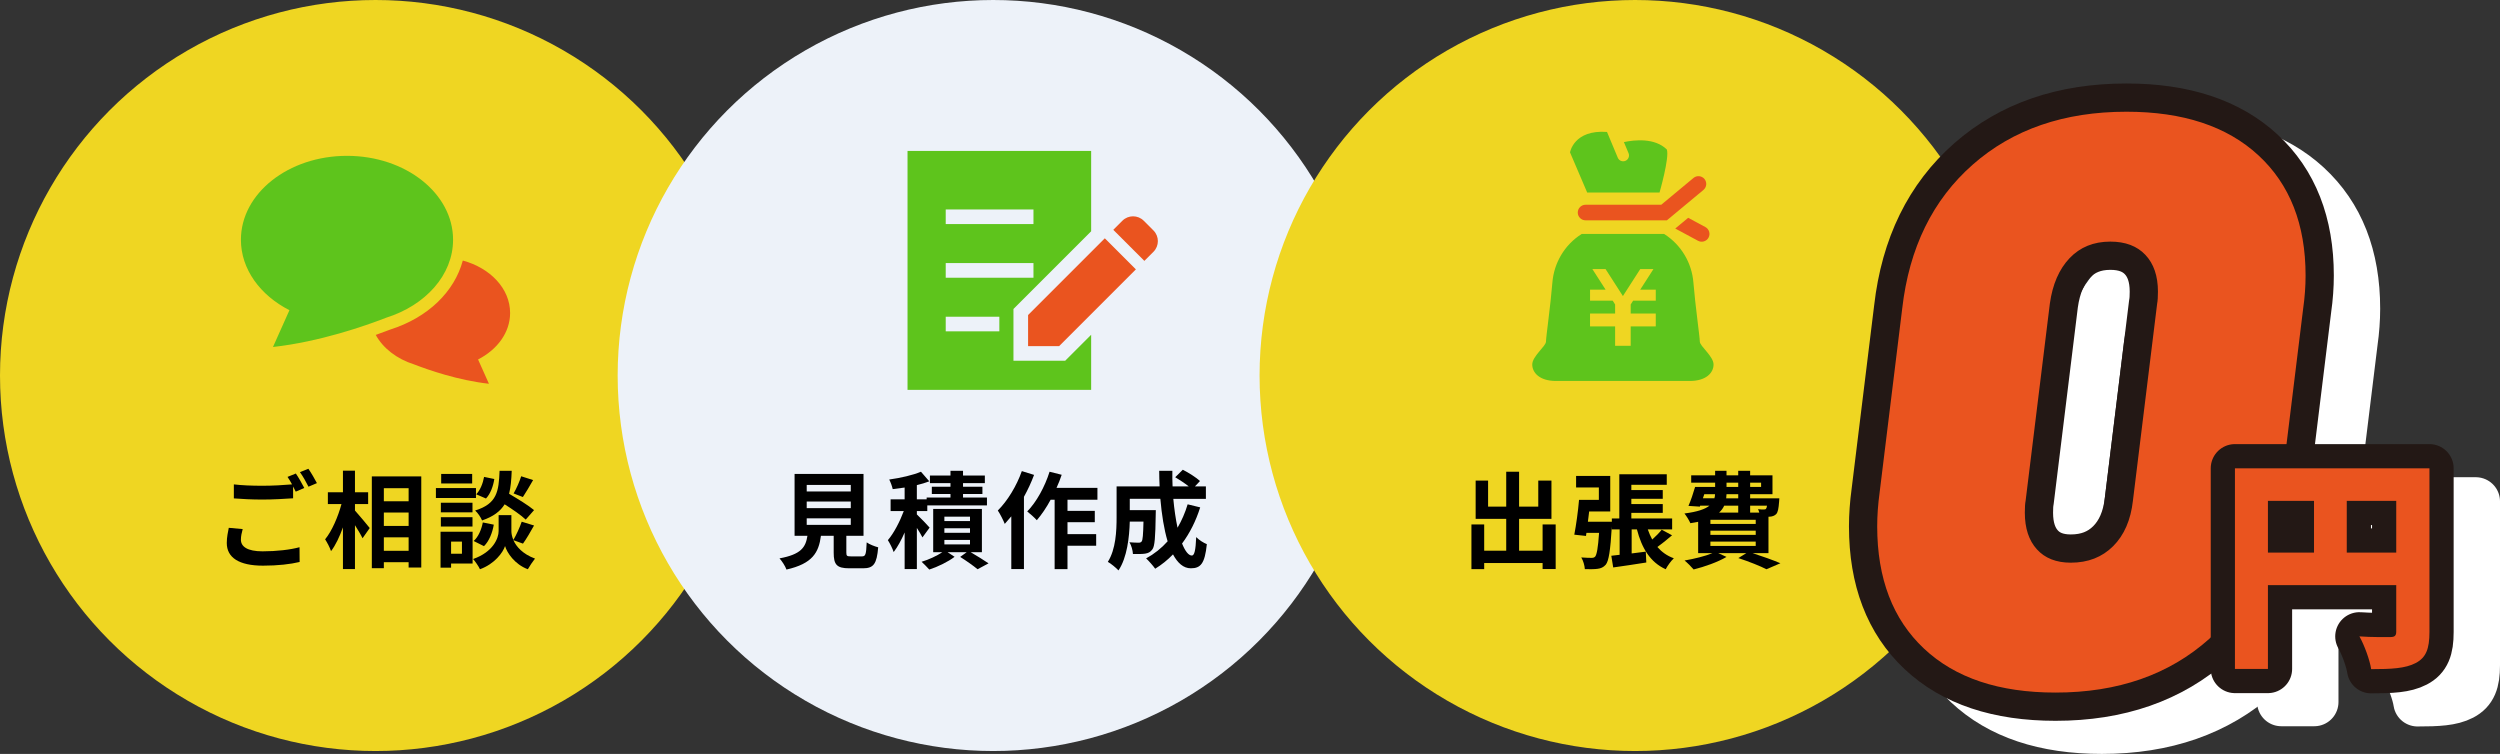 <?xml version="1.0" encoding="UTF-8"?><svg id="_レイヤー_2" xmlns="http://www.w3.org/2000/svg" width="410.326" height="123.741" viewBox="0 0 410.326 123.741"><rect x="0" y="0" width="410.326" height="123.741" fill="#333333" stroke="none"/><defs><style>.cls-1,.cls-2,.cls-3,.cls-4{fill:none;stroke-linejoin:round;}.cls-1,.cls-3{stroke:#231815;}.cls-1,.cls-4{stroke-linecap:round;stroke-width:9.269px;}.cls-5{fill:#000;}.cls-5,.cls-6,.cls-7,.cls-8,.cls-9,.cls-10{stroke-width:0px;}.cls-6{fill:#edf2f9;}.cls-2,.cls-3{stroke-width:7.945px;}.cls-2,.cls-4{stroke:#fff;}.cls-7{fill:#ea541f;}.cls-8{fill:#5ec41c;}.cls-9{fill:#fff;}.cls-10{fill:#efd622;}</style></defs><g id="_ヘッダー背景"><circle class="cls-10" cx="61.633" cy="61.633" r="61.633"/><path class="cls-5" d="M39.541,88.586c0,1.125,1.056,1.904,3.547,1.904,2.336,0,4.551-.26,6.073-.675l.018,2.422c-1.505.363-3.582.605-6.004.605-3.962,0-5.953-1.333-5.953-3.72,0-1.004.208-1.834.329-2.492l2.284.208c-.173.623-.294,1.177-.294,1.748ZM49.94,80.09l-1.401.605c-.121-.26-.277-.554-.433-.848v1.938c-1.211.087-3.357.208-5.001.208-1.817,0-3.322-.087-4.724-.19v-2.301c1.28.156,2.89.225,4.707.225,1.644,0,3.513-.104,4.845-.225-.242-.45-.501-.883-.744-1.229l1.367-.554c.433.623,1.056,1.73,1.384,2.371ZM52.016,79.294l-1.384.588c-.364-.727-.917-1.73-1.402-2.388l1.384-.554c.45.64,1.09,1.748,1.401,2.354Z"/><path class="cls-5" d="M58.26,83.793c.606.658,2.077,2.44,2.423,2.873l-1.177,1.678c-.26-.554-.761-1.367-1.246-2.146v7.198h-1.972v-6.835c-.554,1.523-1.211,2.942-1.956,3.894-.19-.588-.64-1.419-.969-1.938,1.125-1.367,2.128-3.721,2.682-5.779h-2.232v-1.938h2.475v-3.547h1.972v3.547h2.163v1.938h-2.163v1.055ZM69.144,78.187v14.967h-2.077v-.882h-4.066v.986h-1.973v-15.071h8.116ZM63.001,80.124v2.146h4.066v-2.146h-4.066ZM63.001,84.121v2.198h4.066v-2.198h-4.066ZM67.067,90.403v-2.215h-4.066v2.215h4.066Z"/><path class="cls-5" d="M78.121,81.734h-6.576v-1.626h6.576v1.626ZM77.567,92.496h-3.53v.675h-1.73v-5.9h5.26v5.226ZM77.55,84.087h-5.191v-1.575h5.191v1.575ZM72.359,84.883h5.191v1.54h-5.191v-1.54ZM77.498,79.346h-5.087v-1.558h5.087v1.558ZM74.037,88.897v1.99h1.782v-1.99h-1.782ZM84.263,88.655c.467,1.056,1.505,2.267,3.547,3.028-.364.467-.9,1.246-1.177,1.748-2.18-.813-3.426-2.734-3.738-3.807-.346,1.073-1.73,2.941-4.118,3.807-.208-.467-.761-1.263-1.125-1.679,3.305-1.159,4.188-3.426,4.188-4.585v-2.613h2.094v2.613c0,.38.086.899.329,1.453.484-.831,1.056-2.076,1.367-2.993l2.024.623c-.606,1.09-1.281,2.232-1.817,2.976l-1.575-.571ZM77.74,88.794c.761-.658,1.28-1.869,1.505-3.045l1.8.363c-.225,1.332-.762,2.699-1.609,3.53l-1.696-.848ZM86.288,85.281c-.727-.692-2.146-1.679-3.46-2.509-.709,1.142-1.834,2.007-3.703,2.647-.208-.501-.709-1.263-1.142-1.626,3.599-1.125,3.876-3.097,4.015-6.523h1.99c-.052,1.436-.156,2.682-.433,3.772,1.419.831,3.167,1.903,4.101,2.682l-1.367,1.557ZM81.132,78.619c-.173,1.142-.623,2.423-1.367,3.201l-1.609-.692c.64-.623,1.107-1.782,1.297-2.855l1.679.346ZM87.499,78.792c-.571,1.003-1.194,2.059-1.679,2.786l-1.522-.588c.45-.761.986-1.973,1.246-2.82l1.956.623Z"/><path class="cls-7" d="M83.723,51.359c0-3.988-3.248-7.368-7.763-8.596-1.36,5.104-5.726,9.361-11.899,11.323-.683.265-1.489.565-2.389.884,1.207,2.201,3.477,3.954,6.304,4.843,2.311.898,7.222,2.612,12.271,3.173l-1.783-3.988c3.164-1.62,5.259-4.435,5.259-7.639Z"/><path class="cls-8" d="M63.38,52.148c6.432-2.023,10.982-6.989,10.982-12.798,0-7.607-7.795-13.773-17.41-13.773-9.616,0-17.41,6.166-17.41,13.773,0,4.85,3.172,9.111,7.962,11.564l-2.7,6.037c7.643-.85,15.077-3.445,18.576-4.803Z"/><circle class="cls-6" cx="163.01" cy="61.633" r="61.633"/><path class="cls-5" d="M141.473,91.32c.588,0,.692-.294.778-2.301.433.329,1.35.675,1.886.813-.225,2.734-.761,3.443-2.475,3.443h-2.284c-2.059,0-2.544-.623-2.544-2.561v-2.769h-2.094c-.363,2.751-1.384,4.568-5.658,5.537-.19-.554-.744-1.401-1.142-1.834,3.547-.658,4.292-1.817,4.585-3.703h-2.111v-10.157h11.316v10.157h-2.82v2.751c0,.554.104.623.761.623h1.8ZM132.406,80.661h7.233v-1.073h-7.233v1.073ZM132.406,83.395h7.233v-1.073h-7.233v1.073ZM132.406,86.146h7.233v-1.073h-7.233v1.073Z"/><path class="cls-5" d="M151.402,88.205c-.19-.398-.554-.986-.917-1.558v6.749h-2.007v-6.004c-.537,1.246-1.16,2.388-1.8,3.219-.19-.588-.623-1.437-.952-1.956.986-1.142,1.973-3.062,2.613-4.776h-2.163v-1.92h2.301v-1.938c-.675.104-1.333.19-1.956.259-.086-.432-.346-1.142-.571-1.575,1.869-.259,3.911-.727,5.208-1.28l1.367,1.575c-.623.242-1.315.45-2.042.623v2.336h1.609v-.294h3.911v-.588h-3.062v-1.194h3.062v-.588h-3.374v-1.246h3.374v-.779h2.059v.779h3.582v1.246h-3.582v.588h3.184v1.194h-3.184v.588h3.928v1.281h-9.793v.934h-1.713v.554c.554.52,1.8,1.8,2.094,2.163l-1.176,1.609ZM159.309,90.628c1.055.623,2.249,1.35,2.941,1.834l-1.8.969c-.64-.537-1.834-1.384-2.855-2.024l1.073-.779h-3.149l1.159.761c-1.056.813-2.769,1.644-4.153,2.094-.312-.363-.882-.917-1.263-1.28,1.177-.346,2.543-.986,3.409-1.575h-1.505v-7.094h7.994v7.094h-1.851ZM155.001,85.523h4.205v-.727h-4.205v.727ZM155.001,87.444h4.205v-.744h-4.205v.744ZM155.001,89.347h4.205v-.727h-4.205v.727Z"/><path class="cls-5" d="M169.722,77.944c-.45,1.211-1.021,2.44-1.661,3.599v11.853h-2.076v-8.652c-.364.433-.727.865-1.073,1.246-.19-.502-.778-1.679-1.142-2.198,1.574-1.557,3.08-4.014,3.945-6.471l2.007.623ZM175.208,82.028v1.817h4.481v1.869h-4.481v1.955h4.707v1.903h-4.707v3.841h-2.111v-11.386h-.657c-.692,1.281-1.488,2.458-2.267,3.357-.329-.381-1.142-1.107-1.574-1.437,1.522-1.557,2.89-4.049,3.668-6.523l1.99.502c-.243.727-.519,1.436-.848,2.146h6.714v1.955h-4.914Z"/><path class="cls-5" d="M196.99,83.274c-.709,2.25-1.73,4.257-2.977,5.935.502,1.246,1.056,1.973,1.609,1.973.415,0,.623-.865.709-3.028.467.484,1.194.934,1.748,1.159-.329,3.201-1.021,3.962-2.63,3.962-1.211,0-2.163-.865-2.924-2.284-.883.917-1.852,1.696-2.924,2.354-.312-.45-1.056-1.298-1.488-1.696,1.333-.727,2.526-1.679,3.53-2.803-.588-1.956-.969-4.378-1.194-6.973h-5.018v1.852h4.274s-.017.536-.017.778c-.052,3.634-.156,5.174-.554,5.676-.329.45-.675.605-1.194.692-.45.069-1.194.069-1.99.052-.034-.606-.259-1.402-.571-1.921.623.052,1.211.069,1.488.069.242,0,.38-.035.519-.208.173-.242.242-1.073.294-3.253h-2.25c-.069,2.526-.433,5.9-1.852,8.012-.363-.398-1.28-1.16-1.748-1.402,1.315-2.076,1.437-5.087,1.437-7.336v-5.053h7.06c-.035-.848-.069-1.696-.069-2.561h2.163c-.017.865,0,1.713.035,2.561h2.647c-.64-.519-1.505-1.073-2.215-1.505l1.246-1.229c.952.484,2.215,1.28,2.821,1.852l-.831.882h1.799v2.042h-5.347c.156,1.73.398,3.356.692,4.741.675-1.16,1.246-2.44,1.661-3.842l2.06.502Z"/><path class="cls-7" d="M189.317,37.824l-1.596-1.595c-.967-.968-2.536-.967-3.504,0l-1.492,1.493,5.099,5.099,1.492-1.492c.967-.968.967-2.537 0-3.505Z"/><polygon class="cls-7" points="168.74 51.708 168.74 56.807 173.839 56.807 186.433 44.213 181.334 39.113 168.74 51.708"/><path class="cls-8" d="M166.339,59.207v-8.494l12.752-12.752v-13.183h-30.138v39.206h30.138v-9.036l-4.259,4.258h-8.493ZM155.221,34.38h14.402v2.4h-14.402v-2.4ZM155.221,43.181h14.402v2.4h-14.402v-2.4ZM164.023,54.383h-8.801v-2.4h8.801v2.4Z"/><circle class="cls-10" cx="268.367" cy="61.633" r="61.633"/><path class="cls-5" d="M255.333,86.077v7.319h-2.146v-.986h-9.586v1.003h-2.094v-7.336h2.094v4.309h3.616v-5.226h-5.018v-6.281h2.042v4.274h2.976v-5.728h2.111v5.728h3.149v-4.274h2.163v6.281h-5.312v5.226h3.858v-4.309h2.146Z"/><path class="cls-5" d="M274.432,87.859c-.796.692-1.661,1.384-2.405,1.92.709.813,1.592,1.454,2.699,1.852-.45.416-1.056,1.246-1.333,1.8-2.561-1.159-3.928-3.478-4.724-6.541h-.865v3.945c.761-.086,1.54-.19,2.319-.294l.086,1.782c-1.886.312-3.876.588-5.433.813l-.312-1.921,1.367-.156v-4.17h-1.28v-.484c-.242,3.997-.502,5.676-1.004,6.281-.38.433-.796.605-1.35.675-.45.069-1.263.069-2.076.052-.035-.588-.26-1.401-.588-1.92.709.052,1.35.069,1.678.069.26,0,.433-.035.606-.208.259-.329.467-1.384.64-3.893h-2.077l-.069.502-1.921-.208c.294-1.505.623-3.858.779-5.71h3.253v-2.042h-3.737v-1.886h5.606v5.831h-3.46c-.069.571-.139,1.125-.208,1.679h3.928v-.537h1.229v-7.25h7.787v1.73h-5.814v.865h5.156v1.437h-5.156v.865h5.156v1.436h-5.156v.917h6.696v1.799h-3.997c.208.588.45,1.16.727,1.661.588-.519,1.177-1.125,1.558-1.609l1.696.917Z"/><path class="cls-5" d="M287.649,90.784c1.661.536,3.478,1.194,4.568,1.661l-2.284.986c-1.021-.519-2.821-1.246-4.62-1.834l1.315-.813h-4.62l1.367.623c-1.437.848-3.634,1.626-5.399,2.059-.329-.398-1.055-1.125-1.488-1.471,1.609-.276,3.374-.709,4.585-1.211h-2.354v-5.139c-.398.086-.813.156-1.28.225-.173-.433-.658-1.211-.969-1.592,2.146-.277,3.392-.71,4.101-1.281h-1.523l-.052.156-1.869-.121c.38-.848.796-2.094,1.09-3.115h3.288v-.692h-3.928v-1.211h3.928v-.744h1.869v.744h1.92v-.744h1.956v.744h3.668v3.097h-3.668v.675h4.793s-.017.346-.035.537c-.086,1.125-.19,1.748-.484,2.059-.26.26-.64.398-1.003.415-.069,0-.156.018-.26.018v5.97h-2.613ZM279.499,81.785h1.886c.069-.208.104-.433.104-.675h-1.765l-.225.675ZM288.168,85.316h-7.44v.675h7.44v-.675ZM288.168,87.098h-7.44v.692h7.44v-.692ZM280.727,89.607h7.44v-.709h-7.44v.709ZM282.994,82.997c-.19.416-.467.796-.848,1.142h3.149v-1.142h-2.301ZM285.295,81.111h-1.92c-.018.225-.035.45-.052.675h1.972v-.675ZM283.375,79.917h1.92v-.692h-1.92v.692ZM287.251,79.225v.692h1.799v-.692h-1.799ZM287.251,82.997v1.142h1.505c-.052-.208-.139-.415-.208-.571.398.052.761.069.952.052.156,0,.259,0,.363-.121.069-.086.121-.242.156-.502h-2.769Z"/><path class="cls-8" d="M273.581,24.538c-1.981-1.941-5.279-1.59-7.049-1.217l.763,1.824c.203.489-.026,1.05-.514,1.254-.488.203-1.05-.026-1.253-.514l-1.769-4.229c-5.455-.403-6.07,3.353-6.07,3.353l2.817,6.592h11.873c0-0,1.653-5.71,1.202-7.063Z"/><path class="cls-7" d="M279.906,37.268l-2.825-1.52-2.121,1.761,3.734,2.01c.622.335,1.397.102,1.731-.519s.101-1.397-.519-1.731Z"/><path class="cls-7" d="M273.584,36.161h-13.346c-.707,0-1.278-.572-1.278-1.278,0-.705.572-1.278,1.278-1.278h12.423l5.29-4.396c.542-.452,1.348-.377,1.8.166.451.543.377,1.349-.166,1.8l-6,4.987Z"/><path class="cls-8" d="M278.991,56.066c0-.751-.751-5.948-1.052-9.705-.252-3.148-1.954-6.16-4.81-7.964h-13.525c-2.855,1.804-4.557,4.816-4.81,7.964-.3,3.757-1.051,8.954-1.051,9.705s-2.254,2.404-2.254,3.757c0,1.352,1.202,2.705,3.907,2.705h21.942c2.704,0,3.907-1.353,3.907-2.705-0-1.353-2.254-3.006-2.254-3.757ZM271.761,49.35h-3.716l-.399.62v1.488h4.116v2.112h-4.116v3.188h-2.556v-3.188h-4.116v-2.112h4.116v-1.485l-.399-.623h-3.716v-1.804h2.555l-2.172-3.38h2.166l2.844,4.425,2.846-4.425h2.166l-2.171,3.38h2.554v1.804h0Z"/><path class="cls-4" d="M323.394,111.89c-5.121-4.81-7.68-11.497-7.68-20.06,0-1.765.133-3.619.397-5.562l3.708-30.189c1.146-9.974,5.009-17.853,11.586-23.635,6.575-5.781,14.983-8.673,25.224-8.673,9.269,0,16.485,2.383,21.649,7.15s7.746,11.344,7.746,19.729c0,1.767-.133,3.575-.397,5.429l-3.708,30.189c-1.237,10.152-5.143,18.163-11.718,24.033-6.577,5.872-14.985,8.805-25.224,8.805-9.269,0-16.464-2.404-21.583-7.216ZM354.443,95.074c1.808-1.809,2.89-4.304,3.244-7.481l3.972-32.308c.087-.44.132-1.103.132-1.986,0-2.56-.685-4.568-2.052-6.025-1.37-1.457-3.29-2.185-5.76-2.185-2.737,0-4.965.906-6.687,2.714-1.722,1.81-2.804,4.303-3.244,7.481l-3.972,32.308c-.089.443-.133,1.105-.133,1.986,0,2.561.662,4.568,1.986,6.024s3.178,2.185,5.561,2.185c2.824,0,5.142-.904,6.952-2.714Z"/><path class="cls-1" d="M315.786,106.456c-5.121-4.81-7.68-11.497-7.68-20.06,0-1.765.133-3.619.397-5.562l3.708-30.189c1.146-9.974,5.009-17.853,11.586-23.635,6.575-5.781,14.983-8.673,25.224-8.673,9.269,0,16.485,2.383,21.649,7.15s7.746,11.344,7.746,19.729c0,1.767-.133,3.575-.397,5.429l-3.708,30.189c-1.237,10.152-5.143,18.163-11.718,24.033-6.577,5.872-14.985,8.805-25.224,8.805-9.269,0-16.464-2.404-21.583-7.216ZM346.836,89.64c1.808-1.809,2.89-4.304,3.244-7.481l3.972-32.308c.087-.44.132-1.103.132-1.986,0-2.56-.685-4.568-2.052-6.025-1.37-1.457-3.29-2.185-5.76-2.185-2.737,0-4.965.906-6.687,2.714-1.722,1.81-2.804,4.303-3.244,7.481l-3.972,32.308c-.089.443-.133,1.105-.133,1.986,0,2.561.662,4.568,1.986,6.024s3.178,2.185,5.561,2.185c2.824,0,5.142-.904,6.952-2.714Z"/><path class="cls-7" d="M315.786,106.456c-5.121-4.81-7.68-11.497-7.68-20.06,0-1.765.133-3.619.397-5.562l3.708-30.189c1.146-9.974,5.009-17.853,11.586-23.635,6.575-5.781,14.983-8.673,25.224-8.673,9.269,0,16.485,2.383,21.649,7.15s7.746,11.344,7.746,19.729c0,1.767-.133,3.575-.397,5.429l-3.708,30.189c-1.237,10.152-5.143,18.163-11.718,24.033-6.577,5.872-14.985,8.805-25.224,8.805-9.269,0-16.464-2.404-21.583-7.216ZM346.836,89.64c1.808-1.809,2.89-4.304,3.244-7.481l3.972-32.308c.087-.44.132-1.103.132-1.986,0-2.56-.685-4.568-2.052-6.025-1.37-1.457-3.29-2.185-5.76-2.185-2.737,0-4.965.906-6.687,2.714-1.722,1.81-2.804,4.303-3.244,7.481l-3.972,32.308c-.089.443-.133,1.105-.133,1.986,0,2.561.662,4.568,1.986,6.024s3.178,2.185,5.561,2.185c2.824,0,5.142-.904,6.952-2.714Z"/><path class="cls-2" d="M406.354,109.182c0,2.744-.556,4.19-2.262,5.08-1.706.89-4.004,1.001-7.304,1.001-.223-1.521-1.149-4.005-1.928-5.377,1.928.148,4.375.111,5.08.111.705,0,.964-.222.964-.89v-7.638h-21.061v13.756h-5.414v-32.926h31.925v26.882ZM379.842,96.13h7.564v-8.491h-7.564v8.491ZM400.903,96.13v-8.491h-8.121v8.491h8.121Z"/><path class="cls-9" d="M406.354,109.182c0,2.744-.556,4.19-2.262,5.08-1.706.89-4.004,1.001-7.304,1.001-.223-1.521-1.149-4.005-1.928-5.377,1.928.148,4.375.111,5.08.111.705,0,.964-.222.964-.89v-7.638h-21.061v13.756h-5.414v-32.926h31.925v26.882ZM379.842,96.13h7.564v-8.491h-7.564v8.491ZM400.903,96.13v-8.491h-8.121v8.491h8.121Z"/><path class="cls-3" d="M398.746,103.747c0,2.744-.556,4.19-2.262,5.08-1.706.89-4.004,1.001-7.304,1.001-.223-1.521-1.149-4.005-1.928-5.377,1.928.148,4.375.111,5.08.111.705,0,.964-.222.964-.89v-7.638h-21.061v13.756h-5.414v-32.926h31.925v26.882ZM372.235,90.696h7.564v-8.491h-7.564v8.491ZM393.296,90.696v-8.491h-8.121v8.491h8.121Z"/><path class="cls-7" d="M398.746,103.747c0,2.744-.556,4.19-2.262,5.08-1.706.89-4.004,1.001-7.304,1.001-.223-1.521-1.149-4.005-1.928-5.377,1.928.148,4.375.111,5.08.111.705,0,.964-.222.964-.89v-7.638h-21.061v13.756h-5.414v-32.926h31.925v26.882ZM372.235,90.696h7.564v-8.491h-7.564v8.491ZM393.296,90.696v-8.491h-8.121v8.491h8.121Z"/></g></svg>
